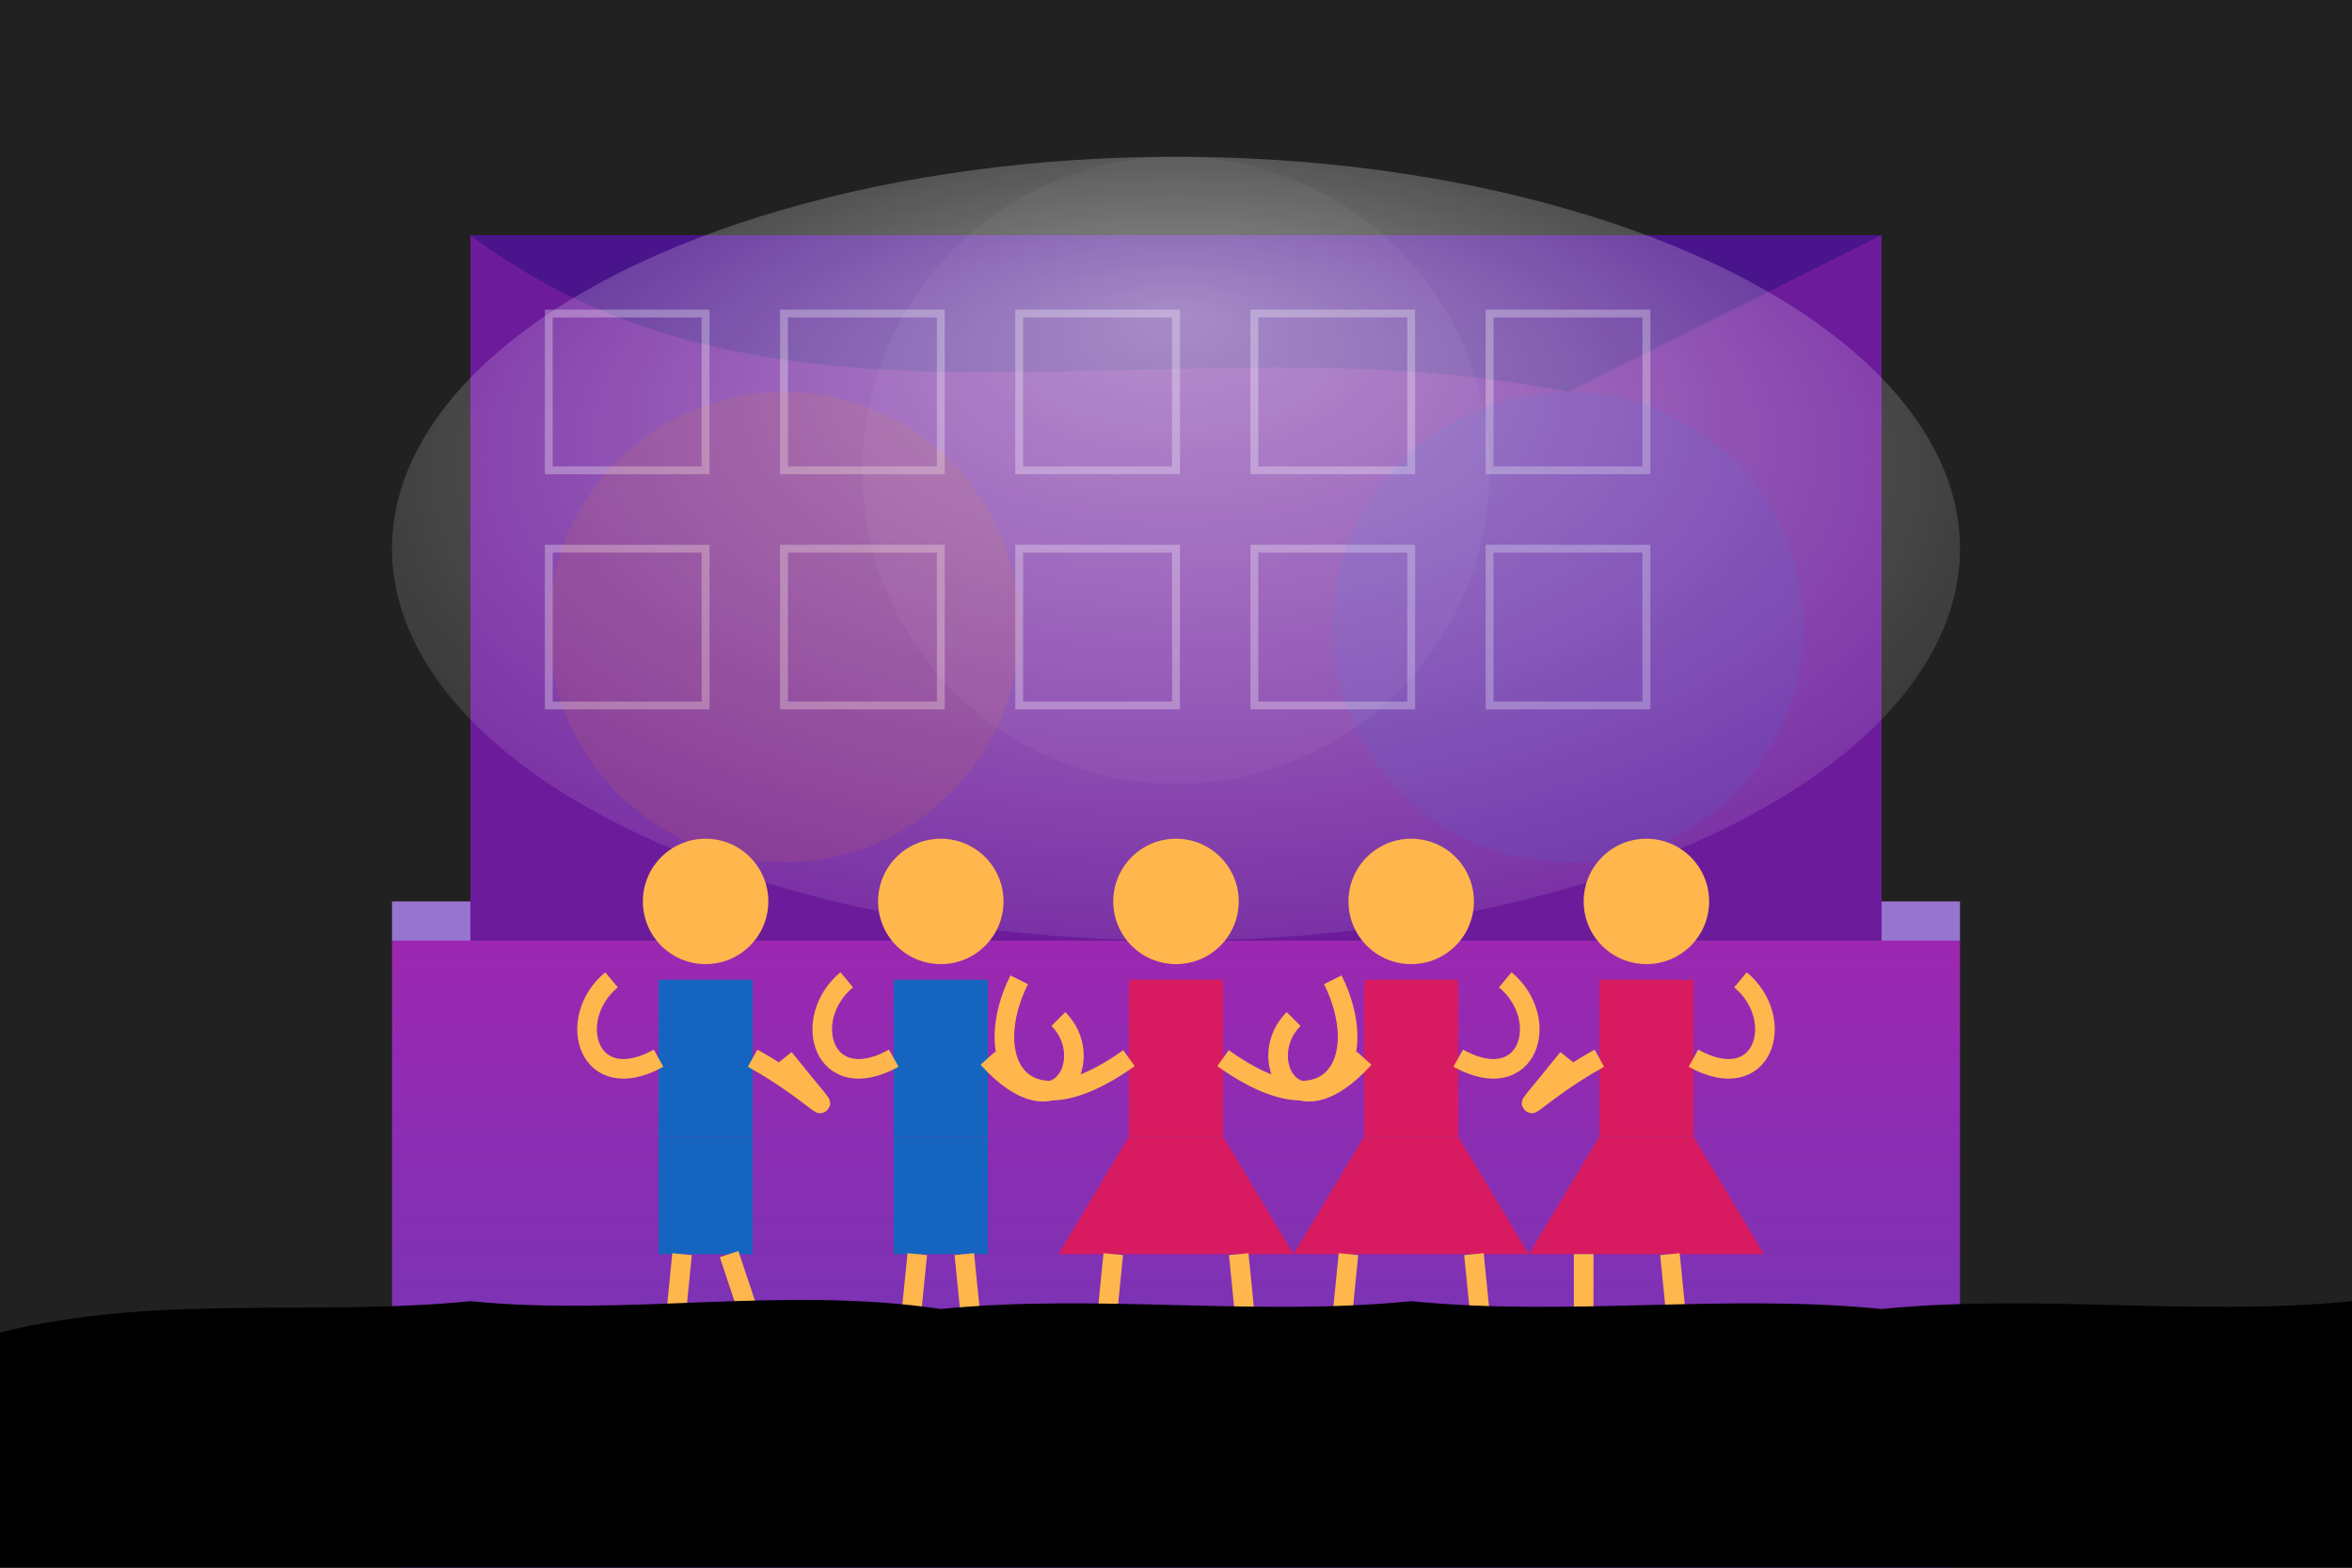 <?xml version="1.0" encoding="UTF-8"?>
<svg width="300" height="200" viewBox="0 0 300 200" xmlns="http://www.w3.org/2000/svg">
  <defs>
    <linearGradient id="stageGrad" x1="0%" y1="0%" x2="0%" y2="100%">
      <stop offset="0%" style="stop-color:#9c27b0;stop-opacity:1" />
      <stop offset="100%" style="stop-color:#673ab7;stop-opacity:1" />
    </linearGradient>
    <radialGradient id="spotlight" cx="50%" cy="50%" r="70%" fx="50%" fy="20%">
      <stop offset="0%" style="stop-color:#ffffff;stop-opacity:0.7" />
      <stop offset="100%" style="stop-color:#ffffff;stop-opacity:0" />
    </radialGradient>
    <filter id="glow" x="-20%" y="-20%" width="140%" height="140%">
      <feGaussianBlur in="SourceGraphic" stdDeviation="2" />
    </filter>
  </defs>
  
  <!-- Background: Indoor Theater -->
  <rect width="300" height="200" fill="#212121" />
  
  <!-- Stage -->
  <rect x="50" y="120" width="200" height="80" fill="url(#stageGrad)" />
  <rect x="50" y="115" width="200" height="5" fill="#9575cd" />
  
  <!-- Stage Backdrop -->
  <rect x="60" y="30" width="180" height="90" fill="#4a148c" />
  <path d="M60,30 C100,60 150,40 200,50 L240,30 L240,120 L60,120 Z" fill="#7b1fa2" opacity="0.7" />
  
  <!-- Traditional Filipino Patterns on Backdrop -->
  <g fill="none" stroke="#ffffff" stroke-width="1" opacity="0.3">
    <path d="M70,40 L90,40 L90,60 L70,60 Z" />
    <path d="M100,40 L120,40 L120,60 L100,60 Z" />
    <path d="M130,40 L150,40 L150,60 L130,60 Z" />
    <path d="M160,40 L180,40 L180,60 L160,60 Z" />
    <path d="M190,40 L210,40 L210,60 L190,60 Z" />
    <path d="M70,70 L90,70 L90,90 L70,90 Z" />
    <path d="M100,70 L120,70 L120,90 L100,90 Z" />
    <path d="M130,70 L150,70 L150,90 L130,90 Z" />
    <path d="M160,70 L180,70 L180,90 L160,90 Z" />
    <path d="M190,70 L210,70 L210,90 L190,90 Z" />
  </g>
  
  <!-- Stage Lighting Effects -->
  <ellipse cx="150" cy="70" rx="100" ry="50" fill="url(#spotlight)" opacity="0.7" />
  <circle cx="100" cy="80" r="30" fill="#ff9800" opacity="0.3" filter="url(#glow)" />
  <circle cx="200" cy="80" r="30" fill="#2196f3" opacity="0.3" filter="url(#glow)" />
  <circle cx="150" cy="60" r="40" fill="#f5f5f5" opacity="0.2" filter="url(#glow)" />
  
  <!-- Performers - Traditional Filipino Dance Group -->
  <!-- Center Female Dancer -->
  <g transform="translate(150,150)">
    <!-- Body -->
    <rect x="-6" y="-25" width="12" height="20" fill="#d81b60" />
    <!-- Head -->
    <circle cx="0" cy="-35" r="8" fill="#ffb74d" />
    <!-- Arms - in traditional pose -->
    <path d="M-6,-15 C-20,-5 -25,-15 -20,-25" stroke="#ffb74d" stroke-width="2.5" fill="none" />
    <path d="M6,-15 C20,-5 25,-15 20,-25" stroke="#ffb74d" stroke-width="2.5" fill="none" />
    <!-- Traditional Skirt -->
    <path d="M-6,-5 L-15,10 L15,10 L6,-5 Z" fill="#d81b60" />
    <!-- Legs -->
    <line x1="-8" y1="10" x2="-10" y2="30" stroke="#ffb74d" stroke-width="2.5" />
    <line x1="8" y1="10" x2="10" y2="30" stroke="#ffb74d" stroke-width="2.5" />
  </g>
  
  <!-- Male Dancer Left -->
  <g transform="translate(120,150)">
    <!-- Body -->
    <rect x="-6" y="-25" width="12" height="20" fill="#1565c0" />
    <!-- Head -->
    <circle cx="0" cy="-35" r="8" fill="#ffb74d" />
    <!-- Arms - in traditional pose -->
    <path d="M-6,-15 C-15,-10 -18,-20 -12,-25" stroke="#ffb74d" stroke-width="2.5" fill="none" />
    <path d="M6,-15 C15,-5 20,-15 15,-20" stroke="#ffb74d" stroke-width="2.5" fill="none" />
    <!-- Traditional Pants -->
    <rect x="-6" y="-5" width="12" height="15" fill="#1565c0" />
    <!-- Legs -->
    <line x1="-3" y1="10" x2="-5" y2="30" stroke="#ffb74d" stroke-width="2.5" />
    <line x1="3" y1="10" x2="5" y2="30" stroke="#ffb74d" stroke-width="2.5" />
  </g>
  
  <!-- Female Dancer Right -->
  <g transform="translate(180,150)">
    <!-- Body -->
    <rect x="-6" y="-25" width="12" height="20" fill="#d81b60" />
    <!-- Head -->
    <circle cx="0" cy="-35" r="8" fill="#ffb74d" />
    <!-- Arms - in traditional pose -->
    <path d="M-6,-15 C-15,-5 -20,-15 -15,-20" stroke="#ffb74d" stroke-width="2.5" fill="none" />
    <path d="M6,-15 C15,-10 18,-20 12,-25" stroke="#ffb74d" stroke-width="2.5" fill="none" />
    <!-- Traditional Skirt -->
    <path d="M-6,-5 L-15,10 L15,10 L6,-5 Z" fill="#d81b60" />
    <!-- Legs -->
    <line x1="-8" y1="10" x2="-10" y2="30" stroke="#ffb74d" stroke-width="2.5" />
    <line x1="8" y1="10" x2="10" y2="30" stroke="#ffb74d" stroke-width="2.5" />
  </g>
  
  <!-- Male Dancer Far Left -->
  <g transform="translate(90,150)">
    <!-- Body -->
    <rect x="-6" y="-25" width="12" height="20" fill="#1565c0" />
    <!-- Head -->
    <circle cx="0" cy="-35" r="8" fill="#ffb74d" />
    <!-- Arms - in traditional pose -->
    <path d="M-6,-15 C-15,-10 -18,-20 -12,-25" stroke="#ffb74d" stroke-width="2.5" fill="none" />
    <path d="M6,-15 C15,-10 18,-5 10,-15" stroke="#ffb74d" stroke-width="2.5" fill="none" />
    <!-- Traditional Pants -->
    <rect x="-6" y="-5" width="12" height="15" fill="#1565c0" />
    <!-- Legs -->
    <line x1="-3" y1="10" x2="-5" y2="30" stroke="#ffb74d" stroke-width="2.5" />
    <line x1="3" y1="10" x2="8" y2="25" stroke="#ffb74d" stroke-width="2.5" />
  </g>
  
  <!-- Female Dancer Far Right -->
  <g transform="translate(210,150)">
    <!-- Body -->
    <rect x="-6" y="-25" width="12" height="20" fill="#d81b60" />
    <!-- Head -->
    <circle cx="0" cy="-35" r="8" fill="#ffb74d" />
    <!-- Arms - in traditional pose -->
    <path d="M-6,-15 C-15,-10 -18,-5 -10,-15" stroke="#ffb74d" stroke-width="2.5" fill="none" />
    <path d="M6,-15 C15,-10 18,-20 12,-25" stroke="#ffb74d" stroke-width="2.5" fill="none" />
    <!-- Traditional Skirt -->
    <path d="M-6,-5 L-15,10 L15,10 L6,-5 Z" fill="#d81b60" />
    <!-- Legs -->
    <line x1="-8" y1="10" x2="-8" y2="25" stroke="#ffb74d" stroke-width="2.5" />
    <line x1="3" y1="10" x2="5" y2="30" stroke="#ffb74d" stroke-width="2.5" />
  </g>
  
  <!-- Traditional Filipino Props -->
  <g>
    <!-- Bamboo Poles for Tinikling Dance -->
    <line x1="70" y1="190" x2="230" y2="190" stroke="#a1887f" stroke-width="4" />
    <line x1="70" y1="180" x2="230" y2="180" stroke="#a1887f" stroke-width="4" />
  </g>
  
  <!-- Audience Silhouette -->
  <path d="M0,200 L0,170 C20,165 40,168 60,166 C80,168 100,164 120,167 C140,165 160,168 
           180,166 C200,168 220,165 240,167 C260,165 280,168 300,166 L300,200 Z" fill="#000000" />
</svg>
